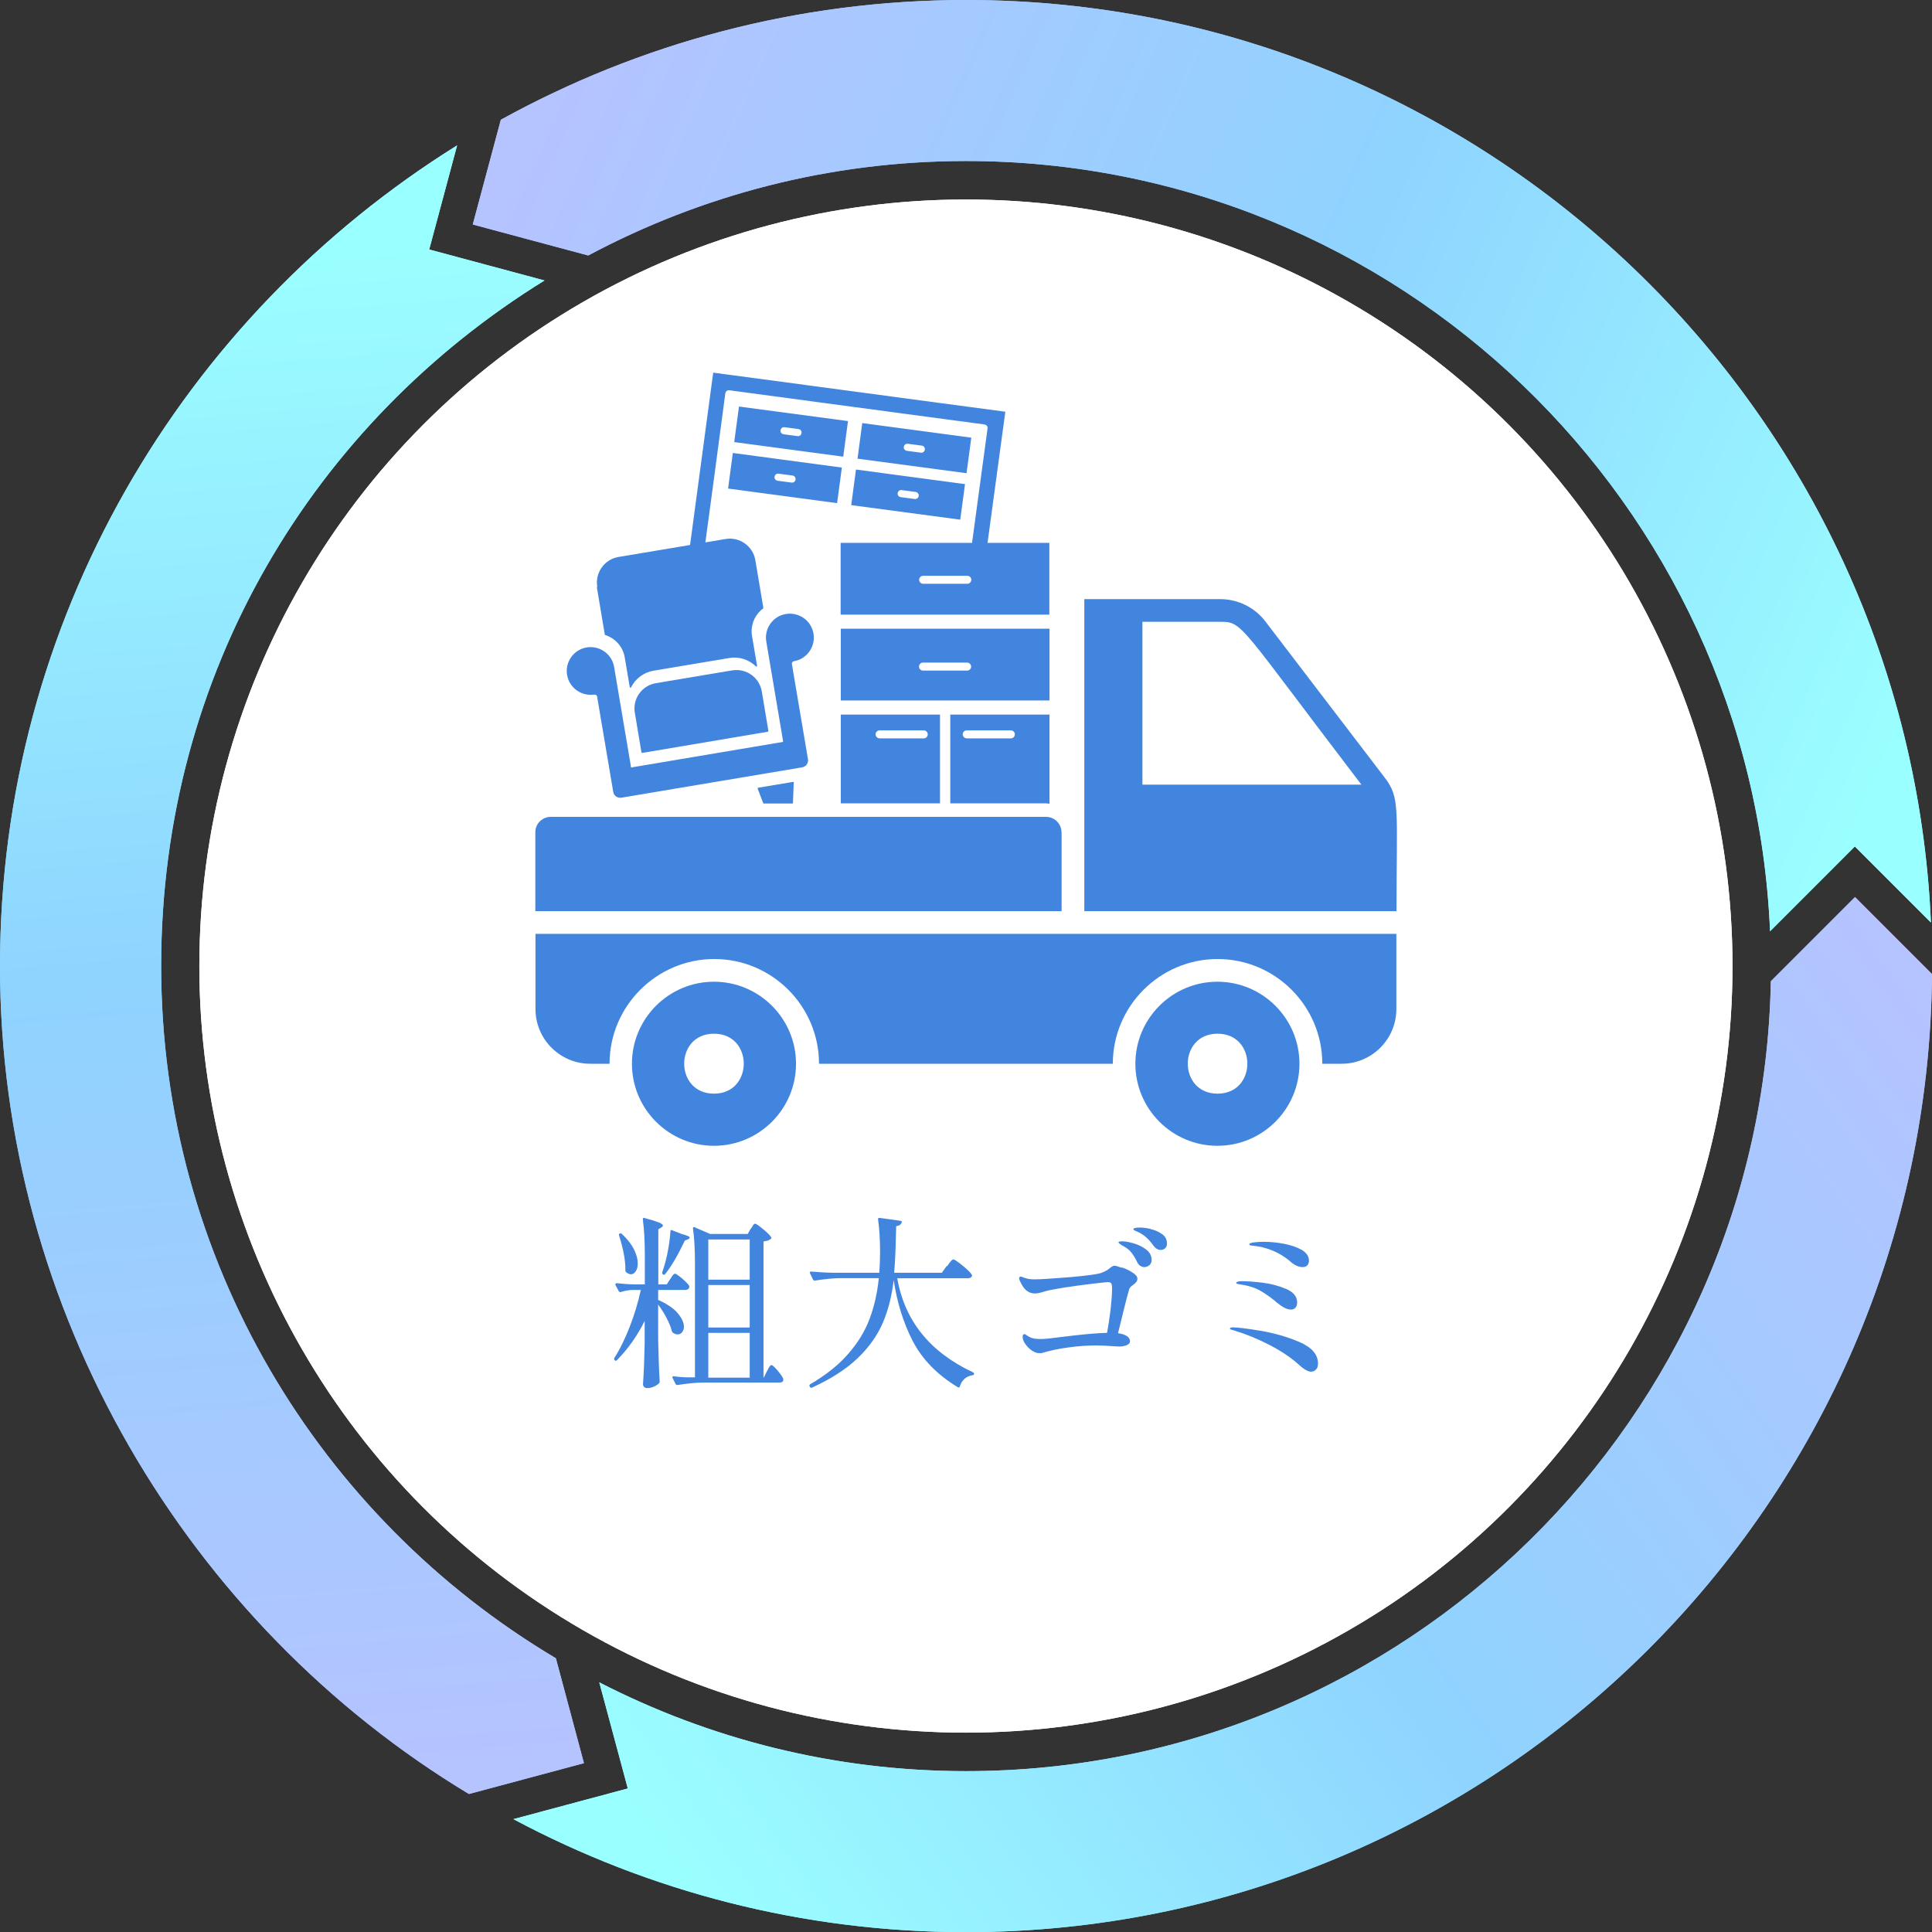 <?xml version="1.0" encoding="UTF-8"?>
<svg id="_レイヤー_1" data-name="レイヤー_1" xmlns="http://www.w3.org/2000/svg" xmlns:xlink="http://www.w3.org/1999/xlink" viewBox="0 0 125.99 126">
  <rect x="0" y="0" width="125.99" height="126" fill="#333333" stroke="none"/>
  <defs>
    <style>
      .cls-1 {
        fill: #4285de;
      }

      .cls-2 {
        fill: url(#_名称未設定グラデーション_435-4);
      }

      .cls-3 {
        fill: url(#_名称未設定グラデーション_435-5);
      }

      .cls-4 {
        fill: url(#_名称未設定グラデーション_435-2);
      }

      .cls-5 {
        fill: url(#_名称未設定グラデーション_435-3);
      }

      .cls-6 {
        fill: #fff;
      }

      .cls-7 {
        fill: url(#_名称未設定グラデーション_435);
      }
    </style>
    <linearGradient id="_名称未設定グラデーション_435" data-name="名称未設定グラデーション 435" x1="15.66" y1="16.95" x2="23.88" y2="115.31" gradientUnits="userSpaceOnUse">
      <stop offset="0" stop-color="#9affff"/>
      <stop offset=".47" stop-color="#8fd3ff"/>
      <stop offset="1" stop-color="#b5c3ff"/>
    </linearGradient>
    <linearGradient id="_名称未設定グラデーション_435-2" data-name="名称未設定グラデーション 435" x1="125.91" y1="43.65" x2="37.01" y2="4.31" xlink:href="#_名称未設定グラデーション_435"/>
    <linearGradient id="_名称未設定グラデーション_435-3" data-name="名称未設定グラデーション 435" x1="47.58" y1="127.51" x2="128.51" y2="69.74" xlink:href="#_名称未設定グラデーション_435"/>
    <linearGradient id="_名称未設定グラデーション_435-4" data-name="名称未設定グラデーション 435" x1="125.91" y1="43.65" x2="37.01" y2="4.31" xlink:href="#_名称未設定グラデーション_435"/>
    <linearGradient id="_名称未設定グラデーション_435-5" data-name="名称未設定グラデーション 435" x1="47.58" y1="127.51" x2="128.51" y2="69.74" xlink:href="#_名称未設定グラデーション_435"/>
  </defs>
  <g>
    <path class="cls-7" d="M30.58,116.99l7.5-2.01-1.83-6.84c-15.4-9.16-25.74-25.96-25.74-45.15s10.01-35.44,25-44.7l-7.52-2.02,1.82-6.79C11.92,20.63,0,40.44,0,63s12.27,42.96,30.58,53.99Z"/>
    <path class="cls-4" d="M30.83,14.64l7.53,2.02c7.35-3.92,15.73-6.16,24.63-6.16,28.19,0,51.25,22.33,52.44,50.23l5.53-5.53,4.96,4.96C124.44,26.73,96.79,0,63,0c-10.99,0-21.33,2.84-30.34,7.81l-1.83,6.83Z"/>
    <path class="cls-5" d="M120.97,58.5l-5.49,5.49c-.53,28.49-23.86,51.51-52.48,51.51-8.61,0-16.74-2.1-23.92-5.79l1.86,6.92-7.46,2c8.81,4.7,18.86,7.37,29.52,7.37,34.57,0,62.71-27.98,62.99-62.48l-5.02-5.02Z"/>
    <circle class="cls-6" cx="62.99" cy="63" r="49.99"/>
  </g>
  <g>
    <path class="cls-7" d="M30.58,116.99l7.5-2.01-1.83-6.84c-15.4-9.16-25.74-25.96-25.74-45.15s10.01-35.44,25-44.7l-7.52-2.02,1.82-6.79C11.92,20.63,0,40.44,0,63s12.27,42.96,30.58,53.99Z"/>
    <path class="cls-2" d="M30.83,14.64l7.53,2.02c7.35-3.92,15.73-6.16,24.63-6.16,28.19,0,51.25,22.33,52.44,50.23l5.53-5.53,4.96,4.96C124.44,26.73,96.79,0,63,0c-10.99,0-21.33,2.84-30.34,7.81l-1.83,6.83Z"/>
    <path class="cls-3" d="M120.97,58.5l-5.49,5.49c-.53,28.49-23.86,51.51-52.48,51.51-8.61,0-16.74-2.1-23.92-5.79l1.86,6.92-7.46,2c8.81,4.7,18.86,7.37,29.52,7.37,34.57,0,62.71-27.98,62.99-62.48l-5.02-5.02Z"/>
    <circle class="cls-6" cx="62.99" cy="63" r="49.99"/>
  </g>
  <path class="cls-1" d="M34.9,60.9h56.16v4.9c0,1.97-1.6,3.57-3.57,3.57h-1.26c0-3.77-3.07-6.83-6.83-6.83s-6.83,3.07-6.83,6.83h-19.16c0-3.77-3.07-6.83-6.83-6.83s-6.83,3.07-6.83,6.83h-1.26c-1.97,0-3.57-1.6-3.57-3.57v-4.9ZM51.91,69.37c0,2.95-2.4,5.35-5.35,5.35s-5.35-2.4-5.35-5.35,2.4-5.35,5.35-5.35,5.35,2.4,5.35,5.35ZM46.56,67.41c-2.59,0-2.59,3.91,0,3.91s2.59-3.91,0-3.91ZM84.74,69.37c0,2.95-2.4,5.35-5.35,5.35s-5.35-2.4-5.35-5.35,2.4-5.35,5.35-5.35,5.35,2.4,5.35,5.35ZM79.4,67.41c-2.59,0-2.59,3.91,0,3.91s2.59-3.91,0-3.91ZM91.06,59.42h-20.35v-20.35h8.85c1.17,0,2.27.54,2.97,1.47l7.77,10.17c1.02,1.33.77,2.01.77,8.71ZM88.78,51.17c-8.05-10.54-7.71-10.62-9.22-10.62h-5.06v10.62h14.28ZM69.22,54.27c0-.55-.45-1-1-1h-32.31c-.55,0-1,.45-1,1v5.15h34.32v-5.15ZM68.44,46.6v5.82c-.07-.02-.15-.03-.22-.03h-6.25v-5.79h6.47ZM66.18,47.89c0-.15-.12-.26-.26-.26h-2.88c-.15,0-.26.12-.26.26s.12.26.26.26h2.88c.15,0,.26-.12.26-.26ZM51.77,51.03s0-.03-.02-.03c0,0-.02-.01-.04-.01l-2.27.38s-.02.01-.03.02c0,.01,0,.03,0,.04l.37.97h1.93l.05-1.37ZM47.79,29.54l7.11.95-.31,2.32-7.11-.95.31-2.32ZM50.51,31.09c-.02.13.07.24.2.26l.91.12c.13.02.24-.07.26-.2.02-.13-.07-.24-.2-.26l-.91-.12c-.13-.02-.24.07-.26.2ZM54.99,29.78l-7.11-.95.31-2.32,7.11.95-.31,2.32ZM52.27,28.24c.02-.13-.07-.24-.2-.26l-.91-.12c-.13-.02-.24.07-.26.2-.02.13.07.24.2.26l.91.12c.13.02.24-.07.26-.2ZM38.95,38.27c-.16-.92.47-1.8,1.39-1.95l4.66-.78,1.51-11.24,14.11,1.89.52.07,4.42.59-1.16,8.55h4.03v4.68h-13.61v-4.68h8.57l1.01-7.46c.02-.13-.07-.24-.2-.26l-8.67-1.16-7.97-1.07c-.13-.02-.24.07-.26.2l-.37,2.78-.37,2.78-.56,4.16,1.31-.22c.92-.16,1.8.47,1.95,1.39l.52,3.1s0,.03-.02.04c-.56.43-.83,1.11-.72,1.79l.33,1.94s0,.04-.02.05c-.02,0-.04,0-.05,0-.46-.45-1.11-.66-1.74-.55l-4.95.83c-.63.11-1.17.51-1.46,1.09,0,.01-.02.02-.03.02,0,0,0,0-.01,0-.02,0-.03-.02-.04-.04l-.33-1.94c-.11-.68-.6-1.24-1.27-1.46-.02,0-.03-.02-.03-.03l-.52-3.1ZM63.34,37.81c0-.15-.12-.26-.26-.26h-2.88c-.15,0-.26.12-.26.26s.12.26.26.26h2.88c.15,0,.26-.12.26-.26ZM54.83,41h13.61v4.68h-13.61v-4.68ZM59.93,43.47c0,.15.12.26.26.26h2.88c.15,0,.26-.12.26-.26s-.12-.26-.26-.26h-2.88c-.15,0-.26.12-.26.26ZM38.76,45.3c.09-.01.17.04.18.13l1.05,6.21c.04.25.28.42.53.38l11.79-1.98c.25-.04.42-.28.38-.53l-1.05-6.21c-.01-.09.04-.17.13-.18.85-.14,1.42-.95,1.28-1.8-.14-.85-.95-1.42-1.8-1.28-.85.14-1.42.95-1.28,1.79l1.08,6.4s0,0,0,.01c0,0,0,.01,0,.02l.02.12-9.92,1.67-.02-.13s0-.01,0-.01c0,0,0,0,0-.01l-1.08-6.4c-.14-.85-.95-1.42-1.79-1.28-.85.14-1.42.95-1.28,1.79.14.85.95,1.42,1.8,1.28ZM63.03,30.86l-7.11-.95.31-2.32,7.11.95-.31,2.32ZM60.31,29.32c.02-.13-.07-.24-.2-.26l-.91-.12c-.13-.02-.24.07-.26.2-.02.13.07.24.2.26l.91.12c.13.02.24-.07.26-.2ZM47.73,43.72l-4.95.83c-.92.15-1.54,1.02-1.38,1.94l.43,2.57s.03.04.05.04l8.19-1.38s.04-.03.04-.05l-.43-2.57c-.15-.92-1.02-1.54-1.94-1.38ZM55.82,30.62l7.11.95-.31,2.32-7.11-.95.31-2.32ZM58.54,32.16c-.02.13.07.24.2.26l.91.12c.13.02.24-.07.26-.2.02-.13-.07-.24-.2-.26l-.91-.12c-.13-.02-.24.07-.26.2ZM61.3,52.39h-6.47v-5.79h6.47v5.79ZM60.5,47.89c0-.15-.12-.26-.26-.26h-2.88c-.15,0-.26.12-.26.26s.12.26.26.26h2.88c.15,0,.26-.12.26-.26Z"/>
  <g>
    <path class="cls-1" d="M43.7,83.42s.07-.09.11-.16c.04-.07.08-.12.11-.15.03-.03.06-.05.1-.05.06,0,.22.11.47.32.25.22.41.38.46.49,0,.04,0,.08-.01.12-.05.09-.14.13-.26.13h-1.76v.65c.58.26,1,.54,1.27.86s.41.62.41.89c0,.14-.04.26-.12.36-.08.1-.18.14-.29.14-.1,0-.21-.04-.32-.12-.02-.02-.04-.05-.06-.1-.06-.26-.18-.54-.34-.85-.16-.31-.35-.6-.55-.88v2.26c.02.99.05,1.91.1,2.76,0,.04-.01.08-.04.11-.07.08-.18.15-.33.22-.15.07-.29.1-.44.1-.08,0-.15-.02-.2-.07-.05-.05-.08-.1-.08-.17.06-.81.09-1.7.11-2.68v-1.46c-.48.97-1.08,1.82-1.81,2.56-.05.05-.1.05-.14.01l-.02-.02s-.04-.08-.01-.13c.38-.59.71-1.28,1.01-2.05s.54-1.57.72-2.39h-.52c-.27,0-.54.06-.8.14h-.04s-.06-.02-.08-.06l-.22-.41v-.05s.02-.06.08-.06c.35.04.75.07,1.2.08h.64v-1.91c0-.87-.04-1.65-.13-2.34v-.02c0-.06.04-.08.11-.06.45.12.76.22.94.29.18.08.26.14.26.2,0,.04-.03.08-.1.12l-.2.13v3.59h.55l.23-.36ZM40.42,80.44s.09-.02.13.02c.36.34.62.67.79,1.01s.25.64.25.92c0,.21-.04.38-.13.51-.09.13-.19.2-.31.2-.1,0-.21-.05-.32-.14-.03-.03-.05-.07-.05-.12.02-.59-.12-1.35-.41-2.28-.02-.07,0-.11.05-.12ZM43.73,80.22s.05-.02.08,0l.64.25c.35.09.53.17.53.24,0,.03-.04.07-.12.11l-.2.08c-.46.97-.89,1.7-1.28,2.18-.03.05-.07.06-.12.04h-.02s-.07-.08-.06-.13c.04-.12.07-.22.1-.31.11-.34.21-.74.29-1.19s.13-.85.15-1.18c0-.03,0-.06.03-.08ZM48.95,80.15s.06-.08.1-.15c.04-.07.07-.12.1-.15.03-.03.06-.05.09-.05.06,0,.24.12.52.35.28.24.46.41.53.53.02.03.02.07-.02.11-.09.08-.25.14-.48.17v8.87h.02l.2-.4s.06-.11.1-.19c.04-.08.08-.13.11-.17.03-.04.06-.05.09-.05.06,0,.2.12.4.36.2.24.33.42.37.54v.05c.01.13-.08.19-.28.19h-4.9c-.51,0-1.08.06-1.72.16h-.04s-.06-.02-.08-.06l-.2-.4s-.01-.04-.01-.06c0-.04.03-.06.08-.05.2.03.5.06.91.07h.48v-7.38c0-.94-.04-1.72-.13-2.33v-.02c0-.06.03-.08.1-.06l1.02.44h2.45l.19-.34ZM48.89,83.45v-2.62h-2.7v2.62h2.7ZM46.19,86.57h2.7v-2.77h-2.7v2.77ZM48.89,86.92h-2.7v2.92h2.7v-2.92Z"/>
    <path class="cls-1" d="M61.76,82.58s.08-.11.14-.2c.06-.08.12-.15.16-.19s.08-.06.11-.06c.07,0,.27.13.6.4.33.27.53.47.6.59l.02.05c0,.06-.03.1-.09.14s-.13.05-.21.05h-4.58c.49,2.78,2.14,4.82,4.94,6.13.05.02.07.06.07.11,0,.05-.04.08-.1.08-.42.07-.7.32-.83.74,0,.03-.02.05-.04.06-.02,0-.05,0-.08-.01-1.34-.81-2.33-1.82-2.95-3.02-.62-1.21-1.03-2.54-1.24-3.98-.12,1.02-.35,1.95-.7,2.77-.35.82-.89,1.6-1.64,2.32s-1.74,1.36-2.99,1.93c-.06.02-.1.01-.13-.04l-.02-.04c-.03-.06-.02-.1.02-.13,1.04-.61,1.87-1.27,2.5-2,.63-.72,1.09-1.48,1.39-2.28s.5-1.68.6-2.65h-2.45c-.51,0-1.08.06-1.72.16h-.04s-.06-.02-.08-.06l-.2-.42s-.01-.02-.01-.05c0-.04.03-.06.08-.06.44.04.93.07,1.46.08h2.99l.02-.34c0-.1.02-.26.02-.46,0-.2.01-.38.01-.53,0-.82-.04-1.53-.13-2.15,0-.03,0-.06.02-.08.02-.02.04-.03.07-.02l1.37.19c.08.02.11.05.08.11-.05.14-.17.22-.36.24,0,.16,0,.28-.01.36-.02,1.11-.06,2-.12,2.68h3.11l.31-.44Z"/>
    <path class="cls-1" d="M73.16,82.65c.26.09.49.2.7.34.21.13.31.26.31.39,0,.09-.02.16-.07.22s-.12.13-.22.2c-.13.09-.21.18-.24.26-.1.34-.21.77-.34,1.29s-.26,1.05-.39,1.59c.52.08.78.26.78.53,0,.1-.06.18-.19.24-.13.06-.3.1-.52.1l-.38-.02c-.4-.03-.76-.05-1.09-.05-.59,0-1.2.04-1.84.13-.63.08-1.22.21-1.75.37h-.14c-.15.01-.31-.05-.49-.17s-.31-.26-.43-.43c-.11-.16-.17-.31-.17-.44,0-.14.04-.2.11-.2.02,0,.06.01.1.04.14.1.28.18.41.22.13.04.33.06.58.06.23,0,.64-.04,1.22-.12l.92-.11c.89-.1,1.61-.16,2.16-.17.09-.44.16-.94.23-1.49.06-.55.1-1.02.1-1.39,0-.17-.02-.28-.05-.34-.03-.06-.11-.09-.23-.09-.08,0-.43.04-1.04.11-.61.07-1.22.16-1.83.25-.61.1-1.03.18-1.26.25-.26.09-.47.13-.62.13-.22,0-.4-.07-.56-.2s-.3-.34-.42-.62c-.03-.06-.05-.12-.05-.18,0-.06.04-.1.11-.1.04,0,.08.01.13.04l.11.04c.16.06.37.1.64.1.39,0,1.15-.05,2.29-.14,1.13-.1,1.82-.19,2.07-.28s.45-.2.61-.35c.04-.03.08-.06.13-.08.04-.02.09-.04.13-.04.07,0,.24.05.49.14ZM73.92,81.08c.3.08.58.22.82.4.24.18.36.41.36.68,0,.15-.05.27-.15.35s-.21.12-.33.12c-.09,0-.17-.03-.26-.08-.08-.05-.15-.14-.21-.26-.11-.24-.24-.44-.37-.61s-.32-.31-.54-.43c-.08-.04-.15-.08-.21-.13s-.09-.08-.09-.1c0-.05.08-.07.25-.07.18,0,.43.04.73.13ZM75.03,80.15c.28.06.52.17.74.32s.33.36.33.62c0,.14-.04.25-.13.32-.08.07-.18.1-.28.1-.18,0-.33-.09-.47-.28-.16-.22-.3-.38-.43-.5s-.29-.24-.49-.35c-.07-.03-.16-.07-.25-.11-.1-.04-.14-.08-.14-.11,0-.07.14-.11.43-.11.18,0,.41.03.69.09Z"/>
    <path class="cls-1" d="M84.72,89.01c-.51-.46-1.15-.9-1.93-1.3-.77-.4-1.55-.72-2.35-.96-.02,0-.06-.02-.11-.03-.05-.01-.08-.03-.1-.04-.02-.02-.02-.03-.02-.05,0-.05.07-.07.2-.07.28,0,.87.07,1.78.22.9.15,1.76.4,2.56.74.8.35,1.2.81,1.2,1.4,0,.17-.04.3-.13.39s-.19.14-.33.14c-.19,0-.45-.15-.78-.44ZM83.31,84.98c-.35-.31-.72-.57-1.09-.79s-.84-.36-1.39-.44c-.05,0-.09-.02-.14-.03s-.07-.03-.07-.07c0-.06.13-.1.38-.1.35,0,.8.03,1.36.1.55.07,1.06.21,1.53.41.47.21.7.5.7.88,0,.14-.04.26-.11.34-.08.08-.17.12-.29.12-.25,0-.54-.14-.88-.43ZM84.12,82.24c-.71-.59-1.54-.93-2.47-1.01-.02,0-.04,0-.08-.01s-.07-.02-.08-.03c-.01-.01-.02-.03-.02-.04,0-.06.1-.11.29-.13s.39-.04.61-.04c.45,0,.9.04,1.36.13s.85.22,1.16.4c.31.18.47.42.47.7,0,.13-.04.23-.11.31s-.18.11-.31.11c-.26,0-.53-.13-.82-.38Z"/>
  </g>
</svg>